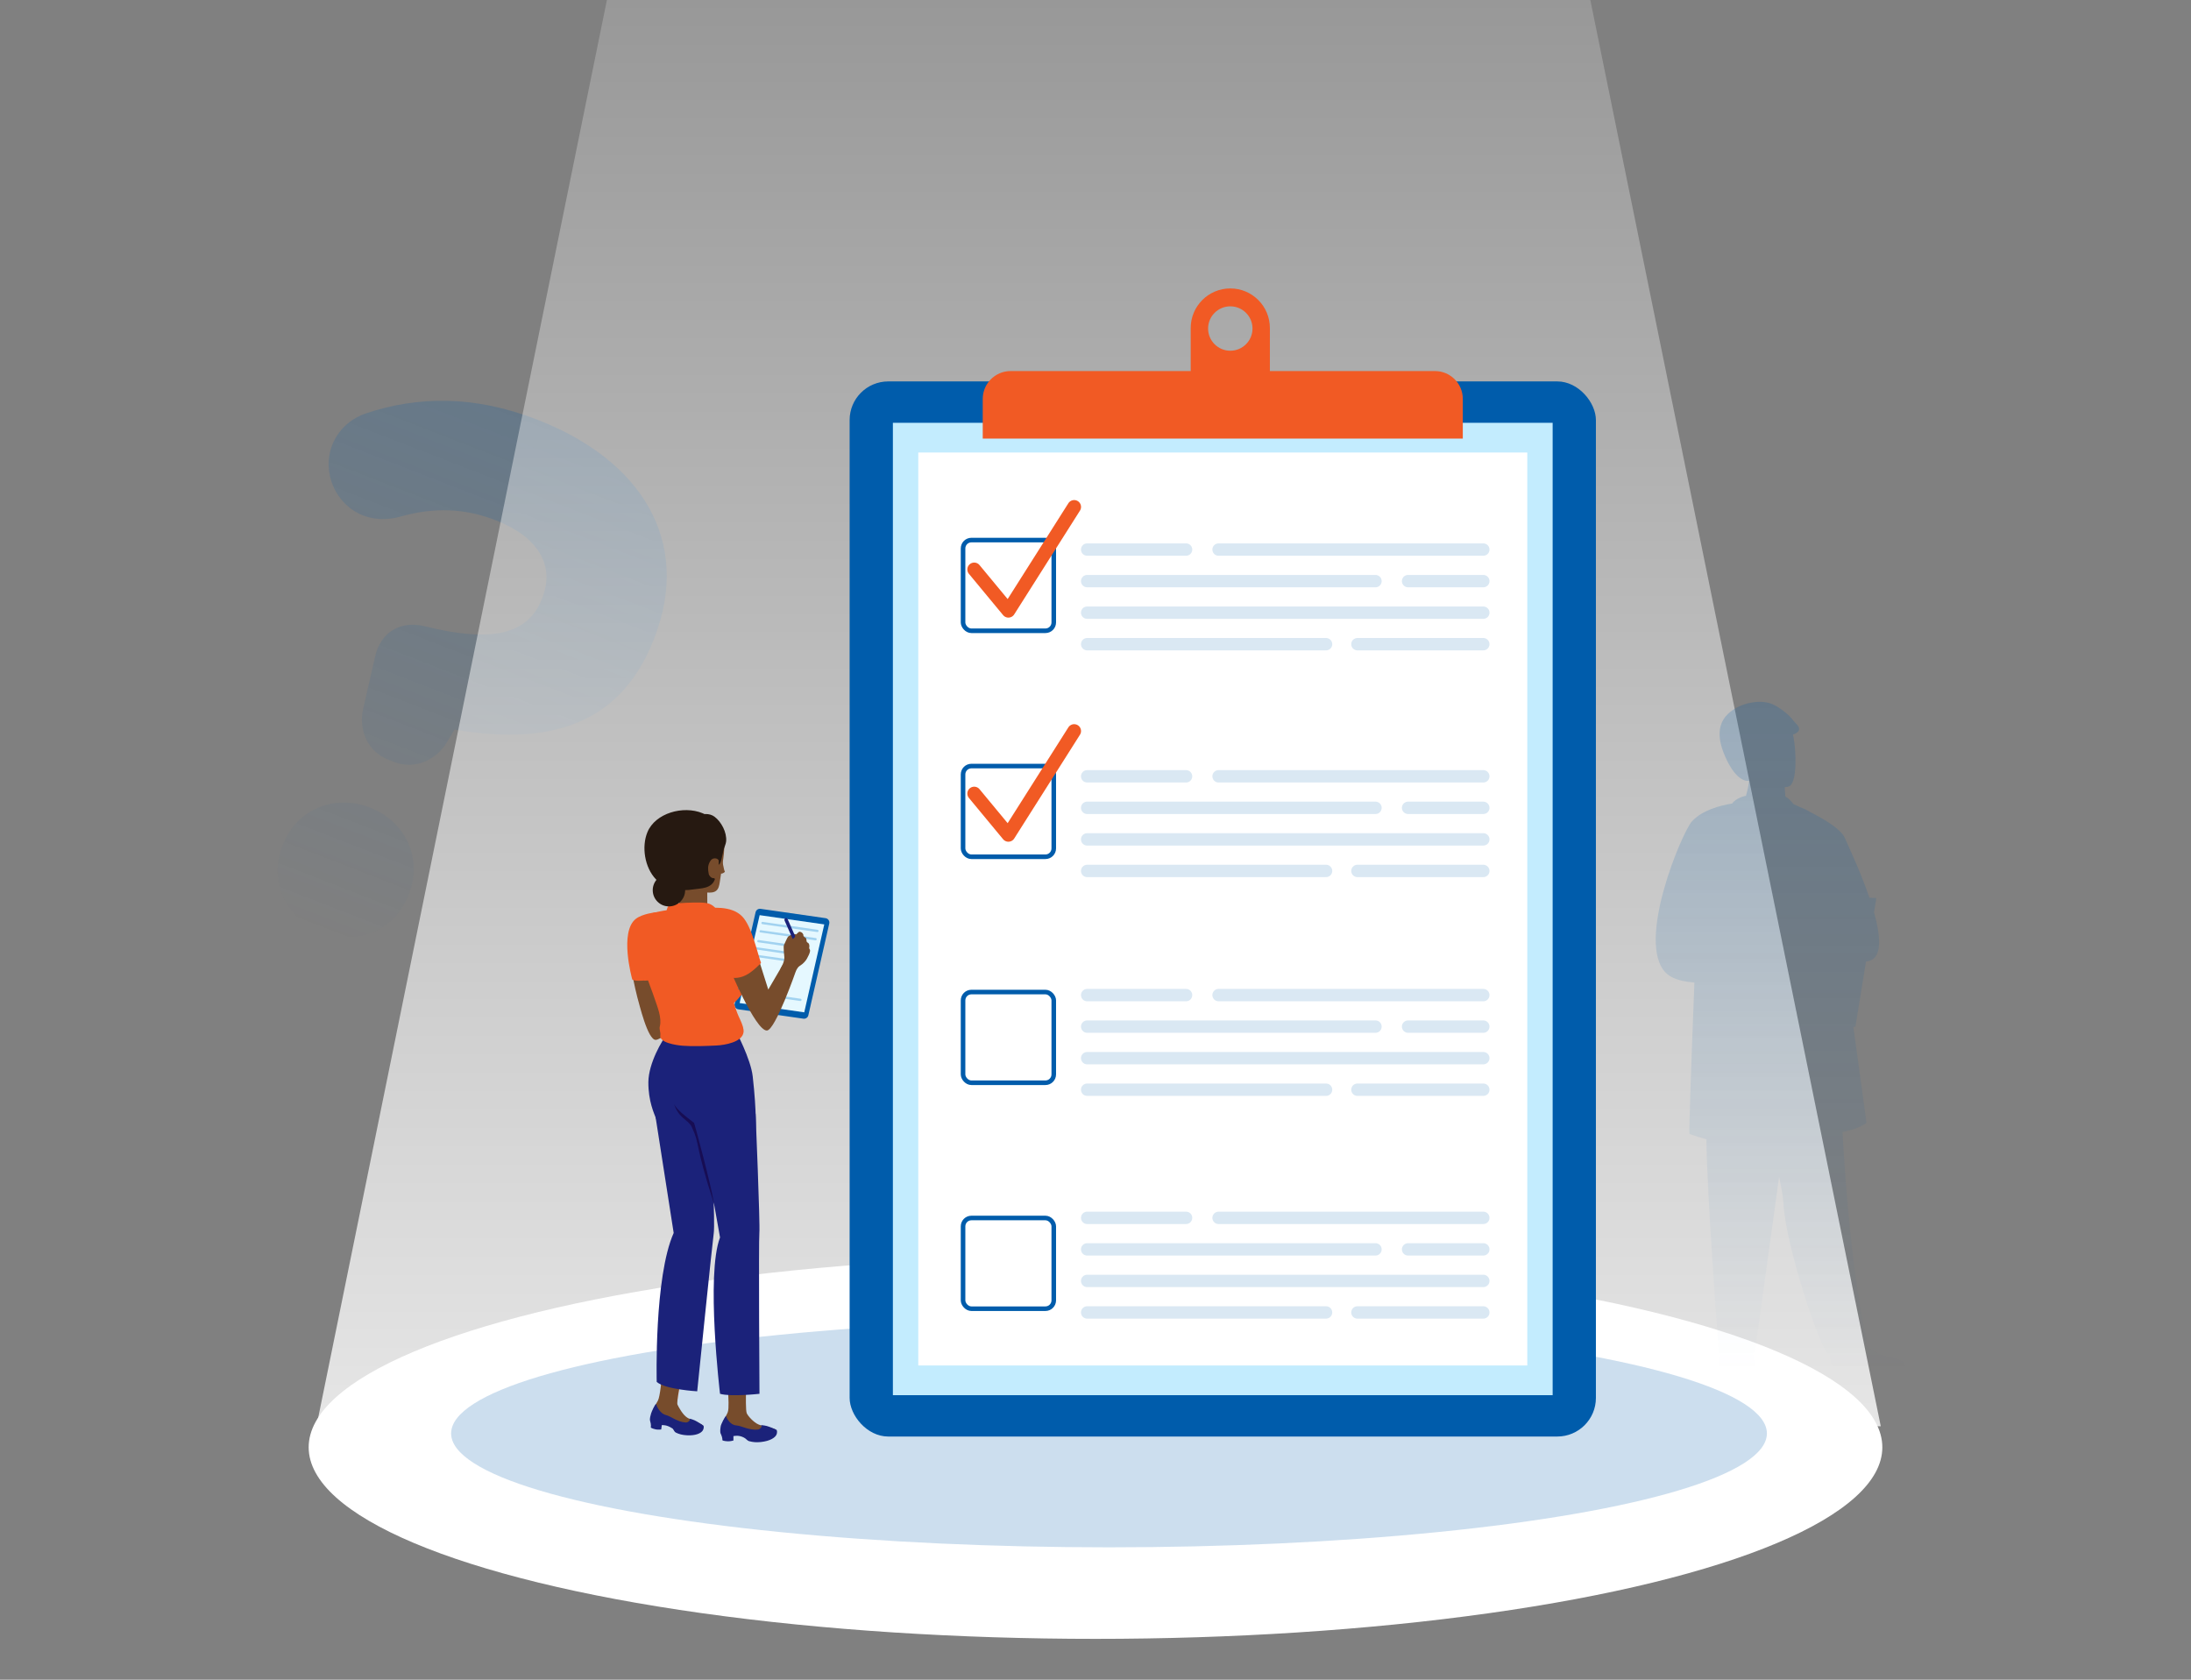 <?xml version="1.0" encoding="UTF-8"?><svg id="Layer_2" xmlns="http://www.w3.org/2000/svg" xmlns:xlink="http://www.w3.org/1999/xlink" viewBox="0 0 632.6 484.99"><rect x="0" y="0" width="632.6" height="484.99" fill="#808080" stroke="none"/><defs><style>.cls-1,.cls-2,.cls-3,.cls-4,.cls-5{fill:none;}.cls-6{fill:url(#linear-gradient-3);}.cls-6,.cls-7{isolation:isolate;opacity:.2;}.cls-8{clip-path:url(#clippath);}.cls-9{fill:#005cab;}.cls-10{fill:#f15a24;}.cls-11{fill:#fff;}.cls-12{fill:#f2a181;}.cls-13{fill:#ffbe9d;}.cls-14{fill:#e5f8ff;}.cls-15{fill:#c3ecfe;}.cls-16{fill:#170d54;}.cls-17{fill:#1b227a;}.cls-18{fill:#774c2c;}.cls-19{fill:#261911;}.cls-7{fill:url(#linear-gradient);}.cls-2{stroke:#a1d2f0;stroke-width:.66px;}.cls-2,.cls-3,.cls-4{stroke-linecap:round;stroke-linejoin:round;}.cls-3{stroke:#f15a24;stroke-width:3.97px;}.cls-20{fill:#005cac;opacity:.2;}.cls-21{opacity:.15;}.cls-4{stroke:#0964af;stroke-width:3.57px;}.cls-5{stroke:#005cab;stroke-miterlimit:10;stroke-width:1.32px;}.cls-22{fill:url(#linear-gradient-2);opacity:.8;}</style><linearGradient id="linear-gradient" x1="1002.88" y1="-515.57" x2="1002.88" y2="-676.09" gradientTransform="translate(-1023.68 388.56) rotate(21.23)" gradientUnits="userSpaceOnUse"><stop offset="0" stop-color="#005cac" stop-opacity="0"/><stop offset="1" stop-color="#005cac"/></linearGradient><clipPath id="clippath"><rect class="cls-1" width="632.6" height="484.99"/></clipPath><linearGradient id="linear-gradient-2" x1="317.2" y1="411.82" x2="317.2" y2="-697.18" gradientUnits="userSpaceOnUse"><stop offset="0" stop-color="#fff"/><stop offset=".39" stop-color="#fff" stop-opacity=".2"/></linearGradient><linearGradient id="linear-gradient-3" x1="514.12" y1="396.39" x2="514.12" y2="202.67" gradientTransform="matrix(1, 0, 0, 1, 0, 0)" xlink:href="#linear-gradient"/></defs><g id="Layer_1-2"><path class="cls-7" d="M112.16,219.37c-6.07-2.36-8.67-8.67-7.32-14.65l3.44-15.04c1.64-7.32,7.48-10.58,14.51-8.82,19.1,4.77,29.66,2.37,33.65-7.88l.16-.42c3.66-9.41-1.34-17.62-13.48-22.34-9-3.5-17.8-3.79-27.52-1.06-3.25,.92-7.16,1.07-10.72-.31-7.96-3.09-12.05-12.39-8.96-20.34,1.55-3.98,4.85-7.51,9.83-9.18,14.67-4.9,30.97-5.31,49.38,1.84,30.14,11.71,44.63,35.16,33.81,63l-.16,.42c-10.32,26.57-32.96,30.3-57.57,26.05l-2.08,3.52c-2.96,5.12-9.22,8.23-15.29,5.87l-1.67-.65Zm-5.36,13.81c10.46,4.06,15.2,14.81,11.3,24.85l-.17,.43c-3.9,10.05-14.65,14.77-25.11,10.71s-15.2-14.81-11.3-24.85l.17-.43c3.9-10.05,14.65-14.77,25.11-10.71Z"/><g class="cls-8"><ellipse class="cls-11" cx="316.3" cy="417.89" rx="227.18" ry="55.31"/><polygon class="cls-22" points="317.2 -697.18 91.37 411.82 543.03 411.82 317.2 -697.18"/></g><ellipse class="cls-20" cx="320.2" cy="413.88" rx="189.95" ry="32.89"/><path class="cls-6" d="M546.98,392.18c-2.46-.4-6.28-1.58-8.52-3.94,0,0,0,0,0,0,.35-.44,.53-1.01,.4-1.59-3.81-17.52-5.82-40.79-6.89-59.8,4.69-.84,6.93-2.62,6.93-2.62,0,0-1.66-12.39-3.79-27.77l.59,.02,3.06-18.81c.82-.13,1.52-.38,2.01-.74,2.61-1.9,2.03-7.39,.31-13.51l.67-4.12-1.99-.08c-2.59-7.58-6.18-15.1-7.13-17.32-1.08-2.5-6.02-5.43-10.14-7.52-.95-.58-1.96-1.04-2.9-1.4-.67-.31-1.27-.58-1.75-.79-.6-.86-1.71-1.92-2.35-2.17-.05-.41-.09-.89-.13-1.45-.03-.38-.05-.8-.07-1.26,.66-.09,1.06-.17,1.06-.17,1.03-.27,1.6-1.9,1.87-4.02,.45-3.6,.03-8.63-.55-11,0,0,0,0,0,0,3.61-1.34,.76-3.13-.02-4.21-1.03-1.43-3.23-3.18-5.22-4.26-4.28-2.31-9.75,.07-9.77,.08-6.18,2.72-7.79,7.44-4.52,14.81,3.33,7.49,6.51,6.96,6.75,6.91,.03,.03,.06,.07,.11,.12-.13,1.07-.4,2.5-.9,4.21-.05,0-2.76,.49-3.98,2.23,0,0,0,0,0,0-3.42,.55-8.63,1.89-11.62,5.16-2.82,3.09-16.25,34.84-7.56,43.69,1.17,1.19,2.96,1.95,5.09,2.4,1,.21,2.07,.35,3.19,.44-.08,1.97-.15,3.96-.23,5.94-.74,19.16-1.38,37.74-1.2,37.8,1.7,.57,3.33,1.08,4.91,1.54,.04,15.04,3.59,61.75,3.59,61.75,.14,.04,.28,.07,.43,.1-.21,.88-.4,4-.49,5.53h10.64c-.08-.56-.35-4.21-.85-5.77,0,0,0,0,0,0,.42-.08,.66-.14,.66-.14l6.99-50.65c.28,1.3,.52,2.52,.72,3.59,.29,1.61,.48,2.94,.53,3.89,.67,13.05,10.99,42.9,12.83,43.6,.2,.08,.42,.13,.64,.18,0,0,0,0,0,0,.03,1.45,.21,2.82,.74,3.36h21.05c-.27-.76-1.03-1.91-3.19-2.26Z"/><path class="cls-10" d="M355.22,83.28c-6.31,0-11.43,5.12-11.43,11.43v14.65h22.86s0-11.64,0-14.65c0-6.31-5.12-11.43-11.43-11.43Zm0,17.99c-3.54,0-6.41-2.87-6.41-6.41s2.87-6.41,6.41-6.41,6.41,2.87,6.41,6.41-2.87,6.41-6.41,6.41Z"/><rect class="cls-9" x="245.31" y="110.13" width="215.47" height="304.65" rx="11.15" ry="11.15"/><rect class="cls-15" x="257.8" y="122.08" width="190.49" height="280.76"/><rect class="cls-11" x="265.13" y="130.66" width="175.84" height="263.6"/><path class="cls-10" d="M422.35,115.18v11.45h-138.61v-11.45c0-.84,.13-1.64,.37-2.39,1.02-3.27,4.08-5.65,7.67-5.65h122.53c4.44,0,8.04,3.6,8.04,8.04Z"/><g><g class="cls-21"><line class="cls-4" x1="313.89" y1="158.68" x2="342.45" y2="158.68"/><line class="cls-4" x1="406.55" y1="167.79" x2="428.27" y2="167.79"/><line class="cls-4" x1="313.89" y1="167.79" x2="397.14" y2="167.79"/><line class="cls-4" x1="313.89" y1="176.9" x2="428.27" y2="176.9"/><line class="cls-4" x1="391.92" y1="186" x2="428.27" y2="186"/><line class="cls-4" x1="313.89" y1="186" x2="382.87" y2="186"/><line class="cls-4" x1="351.83" y1="158.68" x2="428.27" y2="158.68"/></g><g class="cls-21"><line class="cls-4" x1="313.89" y1="224.15" x2="342.45" y2="224.15"/><line class="cls-4" x1="406.55" y1="233.25" x2="428.27" y2="233.25"/><line class="cls-4" x1="313.89" y1="233.25" x2="397.14" y2="233.25"/><line class="cls-4" x1="313.89" y1="242.36" x2="428.27" y2="242.36"/><line class="cls-4" x1="391.92" y1="251.47" x2="428.27" y2="251.47"/><line class="cls-4" x1="313.89" y1="251.47" x2="382.87" y2="251.47"/><line class="cls-4" x1="351.83" y1="224.15" x2="428.27" y2="224.15"/></g><g class="cls-21"><line class="cls-4" x1="313.89" y1="287.32" x2="342.45" y2="287.32"/><line class="cls-4" x1="406.55" y1="296.42" x2="428.27" y2="296.42"/><line class="cls-4" x1="313.89" y1="296.42" x2="397.14" y2="296.42"/><line class="cls-4" x1="313.89" y1="305.53" x2="428.27" y2="305.53"/><line class="cls-4" x1="391.92" y1="314.64" x2="428.27" y2="314.64"/><line class="cls-4" x1="313.89" y1="314.64" x2="382.87" y2="314.64"/><line class="cls-4" x1="351.83" y1="287.32" x2="428.27" y2="287.32"/></g><g class="cls-21"><line class="cls-4" x1="313.89" y1="351.64" x2="342.45" y2="351.64"/><line class="cls-4" x1="406.55" y1="360.74" x2="428.27" y2="360.74"/><line class="cls-4" x1="313.89" y1="360.74" x2="397.14" y2="360.74"/><line class="cls-4" x1="313.89" y1="369.85" x2="428.27" y2="369.85"/><line class="cls-4" x1="391.92" y1="378.95" x2="428.27" y2="378.95"/><line class="cls-4" x1="313.89" y1="378.95" x2="382.87" y2="378.95"/><line class="cls-4" x1="351.83" y1="351.64" x2="428.27" y2="351.64"/></g><g><rect class="cls-5" x="278.06" y="155.94" width="26.19" height="26.19" rx="2.41" ry="2.41"/><rect class="cls-5" x="278.06" y="221.19" width="26.19" height="26.19" rx="2.41" ry="2.41"/><rect class="cls-5" x="278.06" y="286.44" width="26.19" height="26.19" rx="2.41" ry="2.41"/><rect class="cls-5" x="278.06" y="351.68" width="26.19" height="26.19" rx="2.41" ry="2.41"/><polyline class="cls-3" points="281.28 164.42 291.15 176.34 310.14 146.37"/><polyline class="cls-3" points="281.28 229.13 291.15 241.05 310.14 211.08"/></g></g><path class="cls-18" d="M208.51,248.13s.49,3.27,.8,3.55c0,0-.31,.54-1.25,.6"/><g><path class="cls-9" d="M218.16,263.38l-6.04,26.51c-.16,.72,.32,1.43,1.06,1.54l18.79,2.7c.65,.09,1.27-.33,1.42-.97l6.04-26.51c.16-.72-.32-1.43-1.06-1.54l-18.79-2.7c-.65-.09-1.27,.33-1.42,.97Z"/><polygon class="cls-14" points="219.33 264.24 213.55 289.62 232.21 292.3 237.99 266.91 219.33 264.24"/><g><line class="cls-2" x1="236.01" y1="268.79" x2="220.16" y2="266.51"/><line class="cls-2" x1="235.48" y1="271.18" x2="219.62" y2="268.91"/><line class="cls-2" x1="228.88" y1="273.17" x2="218.97" y2="271.75"/><line class="cls-2" x1="228.17" y1="275.24" x2="218.27" y2="273.81"/><line class="cls-2" x1="227.47" y1="277.3" x2="217.56" y2="275.88"/><line class="cls-2" x1="231.1" y1="288.7" x2="221.2" y2="287.27"/></g></g><path class="cls-10" d="M210.93,290.21c1.06-.5,1.86-1.43,2.61-2.33,.75-.89,1.49-1.78,2.24-2.67,.29-.35,.6-.73,.64-1.19-1.25-.1-2.06,1.52-3.31,1.62,.58-2.06,1.42-4.05,2.49-5.91,.26-.45,.54-.98,.36-1.47-1.35,.52-2.49,1.48-3.48,2.54-.69,.75-1.32,1.55-1.88,2.4-1.65,2.5-2.68,5.37-3.37,8.28"/><g><path class="cls-13" d="M205.54,311.57l-13.42-11.32s-6.24,8.47-3.89,16.64c1.16,4.02,2.61,6.01,3.24,7.92,.59,1.78,4.63,26.99,4.33,28.83-.3,1.84-2.47,7-3.3,12.42-1,6.52-.83,27.77-1.6,33.41-.77,5.63,4.43,6.59,4.72,4.68,2.45-16.29,8.9-41.68,9.81-49.82,.9-8.15,.54-23.06,.11-42.75Z"/><path class="cls-12" d="M205.58,327.62l-5.83,13.39c2.46,4.16,3.88,9.06,4.07,14.03,.1,2.58-.13,5.17-.06,7.75,0,.18,.03,.38,.08,.56,.78-3.83,1.36-6.99,1.59-9.04,.64-5.75,.64-14.9,.44-26.71-.1,0-.19,0-.29,.01Z"/><path class="cls-18" d="M196.52,398.91s-1.25,5.91-.91,6.66c.34,.75,1.54,2.94,2.78,3.73,1.3,.83,4.18,1.82,4.41,2.18,.23,.36,.24,.89-.17,1.21-1.06,.83-2.9,1.24-4.1,1.04-3.9-.64-4.3-2.37-6.58-2.64-.39-.05-1.12,.53-2.2-.02-1.09-.56-1.61-1.56-1.52-2.5,.16-1.63,1.08-2.97,1.73-4.17,.65-1.2,1.11-6.72,1.11-6.72"/><path class="cls-17" d="M202.94,412.98c.28-.49,.36-1.22,.09-1.4-.37-.25-1.67-1.11-2.43-1.46-.76-.35-1.96-.66-1.53-.43,.42,.23-.36,1.08-1.06,1.04-2.44-.15-4.25-1.77-5.64-2.12-2.01-.5-2.85-2.87-2.94-3.26-.38,.24-1.26,2.15-1.44,2.75-.16,.54-.45,1.54-.3,2.1,.11,.39,.34,1.18,.22,2,0,0,.4,.3,1.44,.52,.66,.14,1.56,.02,1.56,.02l.17-1.26s.55-.02,1.24,.12c.7,.14,1.83,.81,1.9,.89,.28,.33,.5,.94,.87,1.13,.98,.49,1.96,.73,3.21,.8,2.62,.15,4.15-.61,4.64-1.44Z"/></g><g><path class="cls-18" d="M223.86,412.73c-.29-.32-3.4-.82-4.85-1.43-1.39-.58-3.07-2.45-3.4-3.24-.33-.79-.25-4.8-.21-6.49,.29-11.6,2.43-39.95,2.74-46.74,.54-11.8-.99-23.98-5.53-42.92l-16.91-12.97s-4.73,8.8-3.15,17.22c.92,4.88,4.97,5.63,5.65,7.53,.68,1.9,10.91,32.49,10.91,32.49,0,0-1.99,6.61-2.11,13.86-.1,6.19,2.71,24.85,3.23,31.95,.06,1.39,.3,4.71-.11,5.77-.5,1.3-1.78,2.82-1.72,4.46,.04,.95,.72,1.85,1.92,2.23,1.2,.37,1.87-.32,2.28-.34,2.38-.1,3.04,1.54,7.16,1.54,1.27,0,3.11-.7,4.08-1.7,.38-.39,.29-.9,0-1.22Z"/><path class="cls-17" d="M224.21,414.19c.22-.53,.2-1.27-.1-1.4-.41-.19-1.88-.83-2.71-1.05-.83-.22-2.11-.33-1.64-.17,.47,.16-.21,1.13-.95,1.2-2.54,.25-4.63-1.06-6.12-1.18-2.14-.17-2.93-2.38-3.08-2.74-.36,.3-1.42,2.33-1.52,2.96-.09,.56-.25,1.59-.01,2.13,.17,.37,.52,1.11,.51,1.94,0,0,.45,.24,1.56,.28,.7,.03,1.61-.23,1.61-.23v-1.28s.56-.11,1.3-.08c.74,.03,1.65,.41,2.1,.74,.35,.26,.72,.71,1.13,.81,1.19,.3,2.04,.38,3.34,.25,2.73-.28,4.2-1.28,4.58-2.18Z"/></g><path class="cls-17" d="M192.48,298.83c-1.15,1.26-5.24,8.07-5.28,13.62-.04,5.55,1.72,9.15,2.11,10.26,1.05,3.03,2.99,5.74,2.99,6.3s3.05,.94,9.52,.53c11.95-.75,16.34-2.99,16.34-2.99,0,0,.39-4.97-.83-15.76-.58-5.12-4.94-13.23-4.94-13.23"/><path class="cls-18" d="M181.58,276.67s1.92,9.56,2.43,11.26c.51,1.7,3,12.51,5.37,12.32,2.37-.19,15.33-11.01,15.33-11.01l-1.84-3.67-11.41,5.44s-1.03-12.35-1.93-15.29"/><path class="cls-18" d="M185.99,282.56c1.21,4.27,3.68,8.77,4.42,12.08,.15,.67,8.05-2.21,8.07-5.17"/><path class="cls-10" d="M189.31,263.41s-3.78,.4-5.7,1.87c-4.89,3.74-1.11,17.33-1.11,17.33,0,0-.24,.73,3.04,.54,3.28-.18,5.92-1.12,5.92-1.12l-.95-11.13"/><path class="cls-10" d="M184.98,271.11s-.41,7.99,1.03,12.02c1.43-.03,2.68-.35,2.68-.35l-3.71-11.66Z"/><path class="cls-18" d="M207.39,238.35c2.28,2.96,1.83,7.11,1.27,10.8-.28,1.87-.57,3.73-.85,5.6-.14,.89-.31,1.85-1.01,2.43-.7,.58-1.69,.57-2.6,.53,0,1.54,.02,3.09,.03,4.63-2.64,.06-5.28,.07-7.93,.03,0-1.08-.24-2.16-.69-3.15-1.29-.03-2.16-1.32-2.66-2.51-.58-1.37-1.01-2.81-1.42-4.24-.54-1.9-1.07-3.83-1.12-5.81-.05-1.98,.42-4.03,1.68-5.56,.86-1.04,2.02-1.78,3.22-2.41,1.64-.86,3.61-1.53,5.3-.78"/><path class="cls-19" d="M204.65,252.43c-.31-1.55-.29-2.43,.22-3.46,.17-.34,.39-.67,.69-.88,.41-.29,.96-.34,1.41-.15,.3,.13,.54,.37,.71,.66,.54-2.09,.65-4.31,.5-6.47-.25-3.43-2.32-6.09-5.34-7.33-5.6-2.3-13.64-.03-15.91,5.47-1.72,4.15-.85,10.14,2.44,13.61,2.91,3.08,7.09,3.53,10.96,2.9,1.98-.32,5.03-.13,6.05-2.82,.08-.21-.1-.41-.31-.4-.8,.06-1.36-.85-1.42-1.13Z"/><path class="cls-19" d="M205.08,245.13c.21,.33,.16,.76,.35,1.1,.33,.56,.76,.76,1.35,1.04,.95,.44,.73,1.82,.7,2.44,.72-.48,.83-1.77,1.01-2.43,.19-.74,.32-1.5,.53-2.23,.21-.71,.57-1.39,.64-2.14,.23-2.59-1.4-5.64-3.36-7.1-1.43-1.06-3.62-1.02-5.24,.06-.68,.45-1.19,1.14-1.5,1.9-.13,.33-.22,.71-.06,1.02"/><path class="cls-10" d="M192.37,263.45c.13-.9,.38-1.96,1.22-2.32,.23-.1,.49-.13,.74-.16,2.58-.29,5.17-.41,7.76-.37,1.07,.02,2.18,.07,3.14,.55,1.5,.75,2.33,2.37,3.06,3.89"/><path class="cls-10" d="M214.52,296.5c-.38-1.38-1.25-2.91-1.66-4.02-.74-2.03-1.61-4.29-1.25-6.49,.26-1.62,1.7-2.5,2.35-6.11,.83-4.65-1.07-8.27-2.14-9.82-1.51-2.19-.61-2.18-1.13-4.86-.09-.48-.2-1-.53-1.34-.33-.33-2.57-1.36-3.02-1.43-4.19-.65-6.65-.14-10.89,.04-2.1,.09-4.19,.34-6.25,.79-2.28,.5-4.26,1.11-4.73,4.2-.72,4.78-.12,9.61,1.34,14.15,.73,2.29,1.66,4.51,2.42,6.79s2.1,5.43,1.48,7.96c-.23,.95,.29,1.7,.14,2.57-.36,2.1,4.39,2.84,6.42,3.01,3.1,.25,6.65,.08,9.75-.06,2.35-.11,7.49-.93,7.86-3.84,.06-.47-.02-1-.17-1.55Z"/><path class="cls-10" d="M213.3,280.79c0,.85-.47,1.98-.62,2.42-.59,.3-2.93,.81-4.27,.19-.29-2.79-1.93-8.17-1.93-8.17,0,0,6.82,4.77,6.82,5.55Z"/><g><path class="cls-18" d="M210.3,278.84s7.74,18.71,11.1,18.71c2.44,0,8.43-17.27,8.43-17.27l-3.79-1.79-4.22,7.23-4.27-13.49"/><path class="cls-18" d="M225.3,279.77s1.26-1.98,1.16-3.38c-.04-.53-.35-3.08-.09-3.58,.27-.5,.9-2.14,1.27-2.45,.36-.32,1.71-.83,2.04-.6,.33,.23,.74-.82,1.28-.73,.55,.09,1,.55,1,1.05s.73,.59,.82,.95,.05,.68,.18,.95c.14,.27,.54,.14,.68,.82,.13,.62-.05,.68,0,1,.05,.32,.32,.29,.23,.89-.09,.61-.51,1.39-.87,2.07-.36,.68-1.11,1.54-2.11,2.14-.49,.3-.76,.82-1.23,1.7"/><path class="cls-17" d="M227.38,265.32c-.1-.15-.36-.4-.67-.18-.31,.22-.22,.59-.15,.74,.07,.15,2.29,5.18,2.29,5.18,0,0,.19,.21,.54-.1,.38-.34,.26-.51,.26-.51,0,0-2.18-4.99-2.27-5.14Z"/><path class="cls-18" d="M229.79,270.12c-.44,.78-.94,1.03-1.4,1.45-.36,.34-.31,.55-.7,.9,.69-.05,.57-.46,1.46-1.1,.41-.3,.84-.62,.92-1.13,.03-.17-.18-.27-.28-.12h0Z"/></g><path class="cls-10" d="M203.18,262.16c2.02,.1,7.89-.92,11.15,2.49,2.73,2.86,4.3,10.35,5.4,13.39-2.74,2.79-5.37,5.04-9.52,4.13-.16-.12-2.21-6.59-3.71-7.17"/><path class="cls-17" d="M218.16,321.57s1.33,32.01,1.09,34.34c-.24,2.33,.03,46.53,.03,46.53,0,0-8.2,.93-11.39,0,0,0-4.12-34.42,0-45.14l-1.83-10.28s.27,7.64,0,9.2c-.27,1.56-4.76,45.5-4.76,45.5,0,0-9.2-.52-11.69-2.71,0,0-.78-30.27,4.9-43.01l-5.2-33.31,2.99-8.48,25.86,7.34Z"/><path class="cls-16" d="M206.06,347.02c-.76-4.92-5.46-22.38-5.66-22.8-2.57-1.99-4.91-3.74-5.77-5.4,1.4,4.21,4.1,4.43,5.12,6.61,2.5,5.38,.59,4.19,6.42,22.22"/><circle class="cls-19" cx="193.14" cy="257.03" r="4.68"/></g></svg>